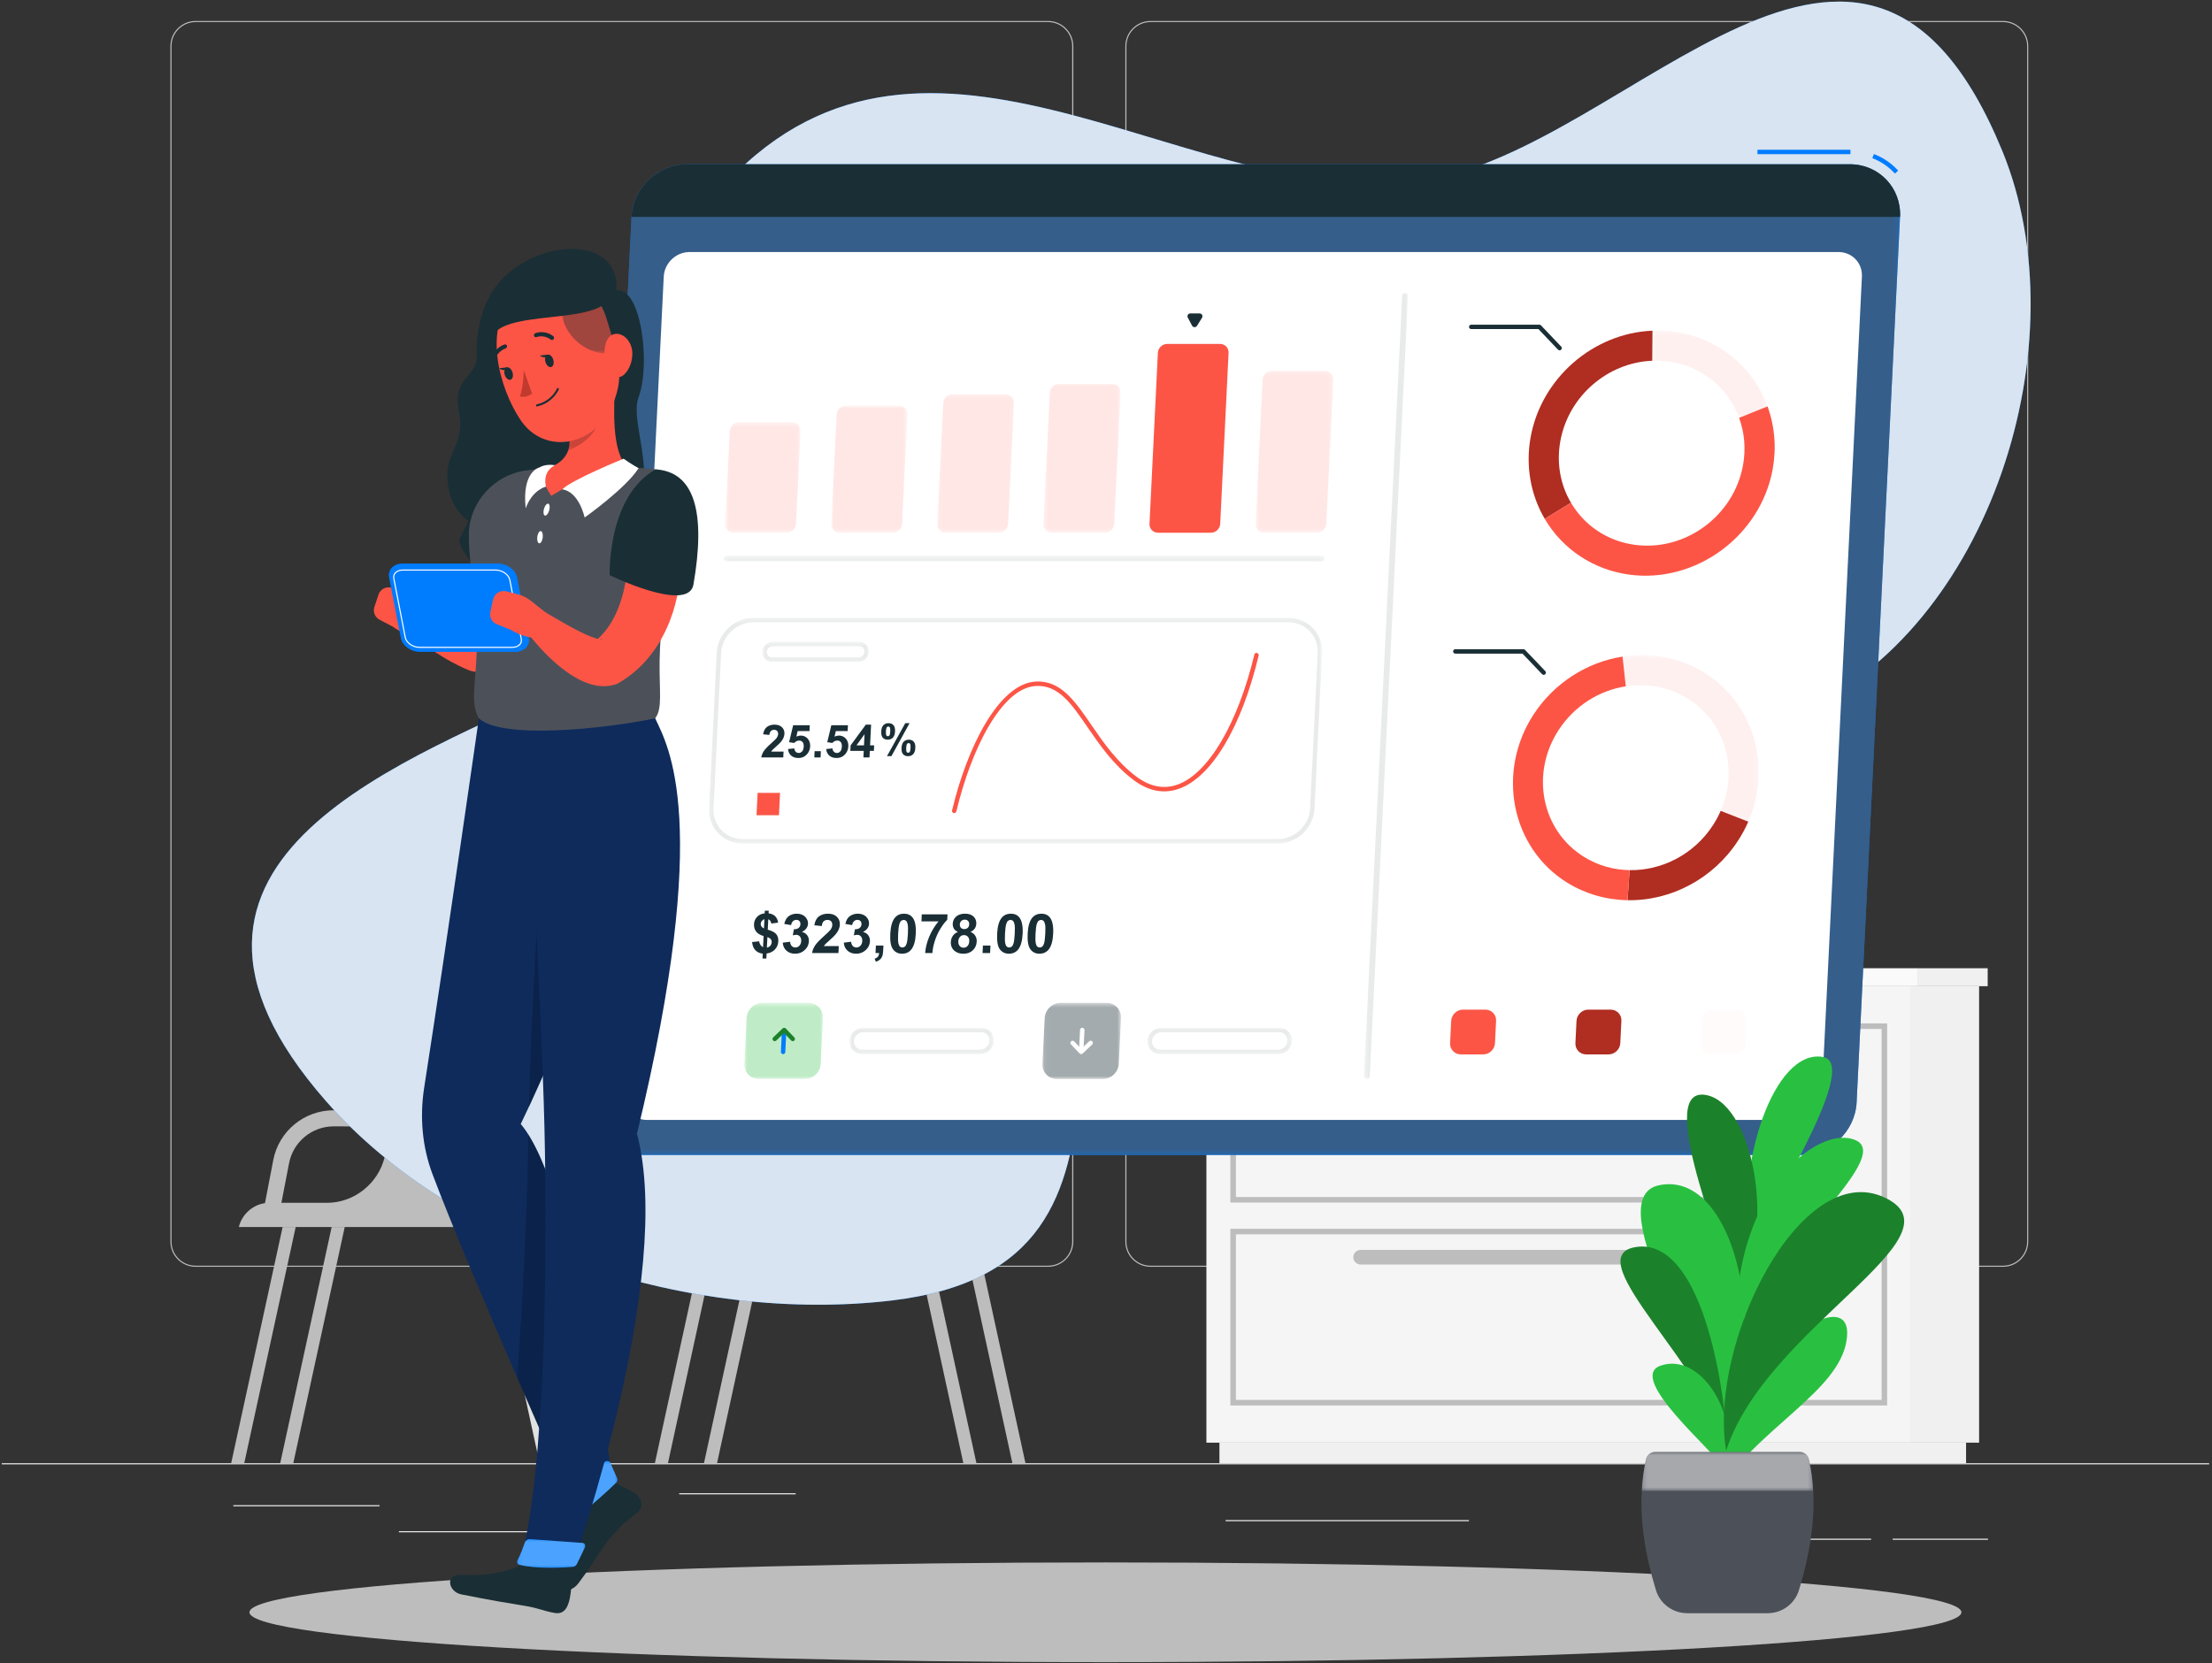 <svg width="484" height="364" viewBox="0 0 484 364" fill="none" xmlns="http://www.w3.org/2000/svg">
<rect x="0" y="0" width="484" height="364" fill="#333333" stroke="none"/>
<path d="M0.38 320.488H483.38V320.248H0.38V320.488Z" fill="#ECECEC"/>
<path d="M51.05 329.669H83.05V329.428H51.05V329.669Z" fill="#ECECEC"/>
<path d="M148.61 327.053H174.1V326.812H148.61V327.053Z" fill="#ECECEC"/>
<path d="M87.28 335.359H131.64V335.118H87.28V335.359Z" fill="#ECECEC"/>
<path d="M414.12 337.001H434.98V336.761H414.12V337.001Z" fill="#ECECEC"/>
<path d="M378.54 337.001H409.42V336.761H378.54V337.001Z" fill="#ECECEC"/>
<path d="M268.17 332.932H321.41V332.691H268.17V332.932Z" fill="#ECECEC"/>
<path d="M42.8 4.831C39.89 4.831 37.53 7.191 37.53 10.092V271.752C37.53 274.654 39.89 277.013 42.8 277.013H229.33C232.24 277.013 234.6 274.654 234.6 271.752V10.092C234.6 7.191 232.24 4.831 229.33 4.831H42.8ZM229.33 277.254H42.8C39.76 277.254 37.29 274.787 37.29 271.752V10.092C37.29 7.059 39.76 4.59 42.8 4.59H229.33C232.37 4.59 234.85 7.059 234.85 10.092V271.752C234.85 274.787 232.37 277.254 229.33 277.254Z" fill="#BDBDBD"/>
<path d="M251.74 4.831C248.83 4.831 246.47 7.191 246.47 10.092V271.752C246.47 274.654 248.83 277.013 251.74 277.013H438.28C441.18 277.013 443.55 274.654 443.55 271.752V10.092C443.55 7.191 441.18 4.831 438.28 4.831H251.74ZM438.28 277.254H251.74C248.7 277.254 246.23 274.787 246.23 271.752V10.092C246.23 7.059 248.7 4.59 251.74 4.59H438.28C441.32 4.59 443.79 7.059 443.79 10.092V271.752C443.79 274.787 441.32 277.254 438.28 277.254Z" fill="#BDBDBD"/>
<path d="M418.17 315.744H433.04V215.841H418.17V315.744Z" fill="#F0F0F0"/>
<path d="M266.82 315.744H430.19V320.248H266.82V315.744Z" fill="#F0F0F0"/>
<path d="M418.17 315.744H263.97V215.841H418.17V315.744Z" fill="#F5F5F5"/>
<path d="M419.71 211.911H434.92V215.841H419.71V211.911Z" fill="#F0F0F0"/>
<path d="M419.71 211.911H262.1V215.841H419.71V211.911Z" fill="#FAFAFA"/>
<path d="M270.43 261.978H411.71V225.196H270.43V261.978ZM412.92 263.193H269.21V223.981H412.92V263.193Z" fill="#BDBDBD"/>
<path d="M270.43 306.388H411.71V270.149H270.43V306.388ZM412.92 307.603H269.21V268.936H412.92V307.603Z" fill="#BDBDBD"/>
<path d="M297.71 231.804H384.42C385.3 231.804 386.02 231.085 386.02 230.206C386.02 229.327 385.3 228.608 384.42 228.608H297.71C296.83 228.608 296.11 229.327 296.11 230.206C296.11 231.085 296.83 231.804 297.71 231.804Z" fill="#E1E1E1"/>
<path d="M297.71 276.759H384.42C385.3 276.759 386.02 276.039 386.02 275.16C386.02 274.281 385.3 273.562 384.42 273.562H297.71C296.83 273.562 296.11 274.281 296.11 275.16C296.11 276.039 296.83 276.759 297.71 276.759Z" fill="#BDBDBD"/>
<path d="M71.59 263.249H61.57L63.25 254.573C64.15 249.908 68.25 246.516 73.01 246.516H73.05L85.76 246.558L84.16 253.253C82.77 259.031 77.47 263.249 71.59 263.249ZM137.17 200.44H112.2C103.31 200.44 95.3 206.819 93.2 215.556L86.6 243.041L73.05 242.997H73.01C66.55 242.997 61 247.578 59.79 253.911L57.98 263.322C55.26 263.713 52.92 265.791 52.26 268.543H119.23C128.11 268.543 136.12 262.171 138.22 253.44L147.69 213.974C149.38 206.907 144.36 200.44 137.17 200.44Z" fill="#BDBDBD"/>
<path d="M117.55 268.543H120.41L131.67 320.248H128.81L117.55 268.543Z" fill="#E1E1E1"/>
<path d="M106.82 268.543H109.68L120.94 320.248H118.07L106.82 268.543Z" fill="#E1E1E1"/>
<path d="M64.7 268.543H61.84L50.58 320.248H53.44L64.7 268.543Z" fill="#BDBDBD"/>
<path d="M75.43 268.543H72.57L61.31 320.248H64.17L75.43 268.543Z" fill="#BDBDBD"/>
<path d="M164.3 263.249H154.28L155.96 254.573C156.86 249.908 160.96 246.516 165.73 246.516H165.76L178.47 246.558L176.87 253.253C175.48 259.031 170.18 263.249 164.3 263.249ZM229.88 200.44H204.92C196.03 200.44 188.01 206.819 185.91 215.556L179.32 243.041L165.77 242.997H165.73C159.27 242.997 153.72 247.578 152.5 253.911L150.7 263.322C147.97 263.713 145.63 265.791 144.97 268.543H211.94C220.82 268.543 228.83 262.171 230.93 253.44L240.4 213.974C242.09 206.907 237.07 200.44 229.88 200.44Z" fill="#E7E7E7"/>
<path d="M210.26 268.543H213.12L224.38 320.248H221.52L210.26 268.543Z" fill="#BDBDBD"/>
<path d="M199.53 268.543H202.39L213.65 320.248H210.79L199.53 268.543Z" fill="#BDBDBD"/>
<path d="M157.41 268.543H154.55L143.29 320.248H146.15L157.41 268.543Z" fill="#BDBDBD"/>
<path d="M168.14 268.543H165.28L154.03 320.248H156.89L168.14 268.543Z" fill="#BDBDBD"/>
<path d="M348.29 211.871H394.94L398.72 170.363H352.07L348.29 211.871Z" fill="#E7E7E7"/>
<path d="M346.7 211.871H393.35L397.14 170.363H350.49L346.7 211.871Z" fill="#F0F0F0"/>
<path d="M389.17 207.276L392.11 174.958H354.67L351.72 207.276H389.17Z" fill="white"/>
<path d="M337.48 181.561L334.72 211.871H357.08L359.84 181.561H337.48Z" fill="#E7E7E7"/>
<path d="M336.33 181.561L333.56 211.871H355.92L358.68 181.561H336.33Z" fill="#F0F0F0"/>
<path d="M339.38 184.916L337.23 208.516H352.86L355.02 184.916H339.38Z" fill="white"/>
<path d="M311.91 39.462C262.98 47.309 205.62 -5.664 161.33 37.562C122.64 75.331 175.96 123.422 123.47 149.867C91.63 165.913 24.18 187.316 71.36 241.029C100 273.638 151.95 289.693 195.03 284.64C261.75 276.816 218.28 206.295 254.64 172.951C270.99 157.962 286.97 165.478 305.42 166.517C332.55 168.043 367.56 167.364 393.68 155.921C435.25 137.71 455.42 75.121 438.09 32.976C407.84 -40.592 357.02 32.23 311.91 39.462Z" fill="#007CFF"/>
<g opacity="0.9">
<path d="M311.91 39.462C262.98 47.309 205.62 -5.664 161.33 37.562C122.64 75.331 175.96 123.422 123.47 149.867C91.63 165.913 24.18 187.316 71.36 241.029C100 273.638 151.95 289.693 195.03 284.64C261.75 276.816 218.28 206.295 254.64 172.951C270.99 157.962 286.97 165.478 305.42 166.517C332.55 168.043 367.56 167.364 393.68 155.921C435.25 137.71 455.42 75.121 438.09 32.976C407.84 -40.592 357.02 32.23 311.91 39.462Z" fill="#F0F0F0"/>
</g>
<path d="M429.17 352.87C429.17 358.898 345.32 363.785 241.88 363.785C138.44 363.785 54.58 358.898 54.58 352.87C54.58 346.841 138.44 341.954 241.88 341.954C345.32 341.954 429.17 346.841 429.17 352.87Z" fill="#BDBDBD"/>
<path d="M394.13 252.794H139.66C133.31 252.794 128.36 247.609 128.68 241.271L138.18 47.476C138.49 41.137 143.94 35.952 150.29 35.952H404.76C411.11 35.952 416.05 41.137 415.74 47.476L406.24 241.271C405.93 247.609 400.48 252.794 394.13 252.794Z" fill="#007CFF"/>
<mask id="mask0_43_649" style="mask-type:luminance" maskUnits="userSpaceOnUse" x="128" y="35" width="288" height="218">
<path d="M128.66 35.952H415.76V252.794H128.66V35.952Z" fill="white"/>
</mask>
<g mask="url(#mask0_43_649)">
<g opacity="0.7">
<path d="M394.13 252.794H139.66C133.31 252.794 128.36 247.609 128.68 241.271L138.18 47.476C138.49 41.137 143.94 35.952 150.29 35.952H404.76C411.11 35.952 416.05 41.137 415.74 47.476L406.24 241.271C405.93 247.609 400.48 252.794 394.13 252.794Z" fill="#4C5159"/>
</g>
</g>
<path d="M414.62 37.987C413.27 36.5 411.56 35.334 409.68 34.614L410.02 33.714C412.05 34.487 413.88 35.74 415.33 37.339L414.62 37.987Z" fill="#007CFF"/>
<path d="M404.89 33.74H384.54V32.776H404.89V33.74Z" fill="#007CFF"/>
<path d="M404.76 35.952H150.29C143.94 35.952 138.49 41.138 138.18 47.476H415.74C416.05 41.138 411.11 35.952 404.76 35.952Z" fill="#1A2E35"/>
<path d="M136.45 239.73L145.23 60.539C145.38 57.567 147.91 55.158 150.89 55.158H402.27C405.25 55.158 407.55 57.567 407.4 60.539L398.62 239.73C398.47 242.702 395.94 245.111 392.96 245.111H141.58C138.6 245.111 136.3 242.702 136.45 239.73Z" fill="white"/>
<mask id="mask1_43_649" style="mask-type:luminance" maskUnits="userSpaceOnUse" x="158" y="92" width="18" height="25">
<path d="M158.69 92.415H175.16V116.596H158.69V92.415Z" fill="white"/>
</mask>
<g mask="url(#mask1_43_649)">
<g opacity="0.3">
<path d="M172.11 116.595H160.55C159.47 116.595 158.64 115.721 158.69 114.642L159.68 94.368C159.74 93.29 160.66 92.415 161.74 92.415H173.29C174.37 92.415 175.21 93.29 175.16 94.368L174.16 114.642C174.11 115.721 173.19 116.595 172.11 116.595Z" fill="#FFAFA8"/>
</g>
</g>
<mask id="mask2_43_649" style="mask-type:luminance" maskUnits="userSpaceOnUse" x="181" y="88" width="18" height="29">
<path d="M181.89 88.782H198.54V116.596H181.89V88.782Z" fill="white"/>
</mask>
<g mask="url(#mask2_43_649)">
<g opacity="0.3">
<path d="M195.31 116.595H183.76C182.68 116.595 181.84 115.721 181.9 114.642L183.07 90.735C183.12 89.656 184.04 88.782 185.12 88.782H196.68C197.76 88.782 198.59 89.656 198.54 90.735L197.37 114.642C197.32 115.721 196.4 116.595 195.31 116.595Z" fill="#FFAFA8"/>
</g>
</g>
<mask id="mask3_43_649" style="mask-type:luminance" maskUnits="userSpaceOnUse" x="205" y="86" width="17" height="31">
<path d="M205.1 86.285H221.87V116.596H205.1V86.285Z" fill="white"/>
</mask>
<g mask="url(#mask3_43_649)">
<g opacity="0.3">
<path d="M218.52 116.595H206.97C205.88 116.595 205.05 115.721 205.1 114.642L206.4 88.237C206.45 87.159 207.37 86.284 208.45 86.284H220.01C221.09 86.284 221.92 87.159 221.87 88.237L220.58 114.642C220.52 115.721 219.6 116.595 218.52 116.595Z" fill="#FFAFA8"/>
</g>
</g>
<mask id="mask4_43_649" style="mask-type:luminance" maskUnits="userSpaceOnUse" x="228" y="84" width="18" height="33">
<path d="M228.31 84.014H245.19V116.596H228.31V84.014Z" fill="white"/>
</mask>
<g mask="url(#mask4_43_649)">
<g opacity="0.3">
<path d="M241.73 116.595H230.17C229.09 116.595 228.26 115.721 228.31 114.642L229.72 85.968C229.77 84.888 230.69 84.014 231.77 84.014H243.33C244.41 84.014 245.24 84.888 245.19 85.968L243.78 114.642C243.73 115.721 242.81 116.595 241.73 116.595Z" fill="#FFAFA8"/>
</g>
</g>
<path d="M264.94 116.595H253.38C252.3 116.595 251.46 115.721 251.52 114.642L253.35 77.226C253.4 76.148 254.32 75.272 255.41 75.272H266.96C268.04 75.272 268.88 76.148 268.82 77.226L266.99 114.642C266.94 115.721 266.02 116.595 264.94 116.595Z" fill="#FC5546"/>
<path d="M261.91 71.31L263.01 69.55C263.27 69.136 262.97 68.597 262.48 68.597H260.45C259.98 68.597 259.68 69.096 259.9 69.511L260.83 71.27C261.05 71.694 261.65 71.716 261.91 71.31Z" fill="#1A2E35"/>
<mask id="mask5_43_649" style="mask-type:luminance" maskUnits="userSpaceOnUse" x="274" y="81" width="18" height="36">
<path d="M274.72 81.175H291.74V116.596H274.72V81.175Z" fill="white"/>
</mask>
<g mask="url(#mask5_43_649)">
<g opacity="0.3">
<path d="M288.14 116.595H276.59C275.51 116.595 274.67 115.721 274.73 114.642L276.27 83.129C276.32 82.05 277.24 81.176 278.32 81.176H289.88C290.96 81.176 291.79 82.05 291.74 83.129L290.2 114.642C290.14 115.721 289.22 116.595 288.14 116.595Z" fill="#FFAFA8"/>
</g>
</g>
<mask id="mask6_43_649" style="mask-type:luminance" maskUnits="userSpaceOnUse" x="158" y="121" width="132" height="2">
<path d="M158.32 121.605H289.82V122.885H158.32V121.605Z" fill="white"/>
</mask>
<g mask="url(#mask6_43_649)">
<g opacity="0.1">
<path d="M289.15 122.885H158.93C158.57 122.885 158.3 122.597 158.32 122.245C158.33 121.893 158.64 121.605 158.99 121.605H289.21C289.56 121.605 289.84 121.893 289.82 122.245C289.8 122.597 289.5 122.885 289.15 122.885Z" fill="#1A2E35"/>
</g>
</g>
<mask id="mask7_43_649" style="mask-type:luminance" maskUnits="userSpaceOnUse" x="298" y="64" width="11" height="173">
<path d="M298.43 64.066H308.09V236.203H298.43V64.066Z" fill="white"/>
</mask>
<g mask="url(#mask7_43_649)">
<g opacity="0.1">
<path d="M298.43 235.594L306.81 64.676C306.82 64.34 307.11 64.066 307.45 64.066H307.51C307.85 64.066 308.11 64.34 308.09 64.676L299.71 235.594C299.69 235.929 299.41 236.203 299.07 236.203H299.01C298.67 236.203 298.41 235.929 298.43 235.594Z" fill="#1A2E35"/>
</g>
</g>
<path d="M341.42 96.502C340.52 101.419 341.45 106.159 343.74 110.028L338 113.557C334.87 108.234 333.78 101.887 334.92 95.633C337.27 82.781 348.56 72.918 361.58 72.372L361.53 78.949C351.85 79.343 343.23 86.606 341.42 96.502Z" fill="#B02D21"/>
<mask id="mask8_43_649" style="mask-type:luminance" maskUnits="userSpaceOnUse" x="361" y="72" width="26" height="20">
<path d="M361.53 72.347H386.74V91.45H361.53V72.347Z" fill="white"/>
</mask>
<g mask="url(#mask8_43_649)">
<g opacity="0.3">
<path d="M386.74 88.944L380.52 91.449C378.16 84.994 372.44 80.098 365.05 79.11C363.87 78.952 362.69 78.898 361.53 78.948L361.57 72.371C363.15 72.303 364.7 72.377 366.24 72.583C375.69 73.847 383.53 80.097 386.74 88.944Z" fill="#FFCCCC"/>
</g>
</g>
<path d="M387.87 102.713C385.21 117.304 371.07 127.714 356.54 125.77C348.72 124.725 341.93 120.252 338 113.556L343.74 110.028C346.61 114.903 351.59 118.424 357.73 119.244C368.76 120.72 379.35 112.926 381.38 101.845C382.04 98.183 381.7 94.624 380.52 91.449L386.75 88.943C388.34 93.298 388.72 98.047 387.87 102.713Z" fill="#FC5546"/>
<path d="M341.25 76.67C341.13 76.67 341 76.62 340.9 76.521L336.62 72.023H321.91C321.65 72.023 321.43 71.807 321.43 71.541C321.43 71.274 321.65 71.059 321.91 71.059H336.82C336.96 71.059 337.08 71.113 337.17 71.208L341.6 75.856C341.79 76.049 341.78 76.354 341.59 76.537C341.49 76.626 341.37 76.67 341.25 76.67Z" fill="#1A2E35"/>
<mask id="mask9_43_649" style="mask-type:luminance" maskUnits="userSpaceOnUse" x="355" y="143" width="30" height="37">
<path d="M355.03 143.376H384.82V179.828H355.03V143.376Z" fill="white"/>
</mask>
<g mask="url(#mask9_43_649)">
<g opacity="0.3">
<path d="M369.23 152.857C365.09 150.3 360.32 149.479 355.73 150.207L355.03 143.706C361.32 142.718 367.65 143.963 372.91 147.215C383.71 153.899 387.8 167.723 382.54 179.829L376.5 177.468C380.42 168.465 377.55 158.003 369.23 152.857Z" fill="#FFCCCC"/>
</g>
</g>
<path d="M356.12 197.02L356.57 190.44C363.56 190.559 370.61 187.049 374.79 180.633C375.46 179.608 376.03 178.546 376.49 177.469L382.54 179.829C381.9 181.291 381.15 182.689 380.27 184.027C374.93 192.233 365.7 197.199 356.12 197.02Z" fill="#B02D21"/>
<path d="M342.93 193.193C330.67 185.604 327.34 168.98 335.56 156.367C339.99 149.577 347.12 144.937 355.03 143.706L355.73 150.207C349.97 151.108 344.52 154.432 341.05 159.761C334.8 169.34 337.29 181.788 346.61 187.55C349.69 189.454 353.12 190.395 356.57 190.44L356.12 197.021C351.4 196.944 346.86 195.619 342.93 193.193Z" fill="#FC5546"/>
<path d="M337.77 147.699C337.64 147.699 337.52 147.649 337.42 147.55L333.13 143.052H318.43C318.17 143.052 317.95 142.836 317.95 142.57C317.95 142.303 318.17 142.088 318.43 142.088H333.34C333.47 142.088 333.6 142.142 333.69 142.237L338.12 146.884C338.31 147.077 338.3 147.383 338.1 147.566C338.01 147.655 337.89 147.699 337.77 147.699Z" fill="#1A2E35"/>
<path d="M325.01 220.97H320.12C318.76 220.97 317.6 222.075 317.53 223.427L317.29 228.312C317.23 229.663 318.28 230.769 319.64 230.769H324.53C325.89 230.769 327.05 229.663 327.11 228.312L327.35 223.427C327.42 222.075 326.37 220.97 325.01 220.97Z" fill="#FC5546"/>
<path d="M352.43 220.97H347.53C346.18 220.97 345.02 222.075 344.95 223.427L344.71 228.312C344.65 229.663 345.7 230.769 347.05 230.769H351.95C353.3 230.769 354.47 229.663 354.53 228.312L354.77 223.427C354.84 222.075 353.78 220.97 352.43 220.97Z" fill="#B02D21"/>
<mask id="mask10_43_649" style="mask-type:luminance" maskUnits="userSpaceOnUse" x="372" y="220" width="11" height="11">
<path d="M372.13 220.97H382.19V230.769H372.13V220.97Z" fill="white"/>
</mask>
<g mask="url(#mask10_43_649)">
<g opacity="0.3">
<path d="M379.85 220.97H374.95C373.6 220.97 372.44 222.075 372.37 223.427L372.13 228.312C372.06 229.663 373.12 230.769 374.47 230.769H379.37C380.72 230.769 381.88 229.663 381.95 228.312L382.19 223.427C382.26 222.075 381.2 220.97 379.85 220.97Z" fill="#FFF0F0"/>
</g>
</g>
<path d="M171.45 164.501L171.38 165.774H166.57C166.65 165.292 166.83 164.837 167.11 164.408C167.39 163.976 167.93 163.403 168.74 162.691C169.38 162.116 169.78 161.726 169.93 161.521C170.13 161.238 170.24 160.958 170.26 160.682C170.27 160.376 170.2 160.142 170.04 159.98C169.89 159.814 169.66 159.731 169.38 159.731C169.09 159.731 168.86 159.817 168.68 159.99C168.5 160.162 168.39 160.448 168.34 160.848L166.98 160.711C167.1 159.957 167.38 159.416 167.83 159.087C168.28 158.759 168.82 158.595 169.46 158.595C170.17 158.595 170.72 158.785 171.1 159.165C171.49 159.546 171.67 160.019 171.64 160.585C171.62 160.906 171.55 161.214 171.42 161.506C171.29 161.796 171.09 162.1 170.83 162.418C170.65 162.63 170.33 162.934 169.88 163.33C169.43 163.727 169.14 163.99 169.02 164.12C168.9 164.25 168.8 164.377 168.72 164.501H171.45ZM172.43 163.935L173.8 163.794C173.82 164.102 173.93 164.348 174.11 164.53C174.29 164.709 174.51 164.798 174.76 164.798C175.05 164.798 175.3 164.683 175.51 164.452C175.72 164.218 175.83 163.867 175.86 163.399C175.88 162.96 175.79 162.631 175.61 162.413C175.42 162.192 175.17 162.082 174.86 162.082C174.46 162.082 174.1 162.256 173.77 162.604L172.66 162.443L173.55 158.722H177.18L177.12 160.004H174.53L174.25 161.219C174.57 161.066 174.88 160.989 175.2 160.989C175.81 160.989 176.32 161.21 176.72 161.653C177.12 162.095 177.3 162.669 177.27 163.374C177.24 163.963 177.04 164.488 176.68 164.949C176.18 165.58 175.52 165.896 174.69 165.896C174.03 165.896 173.5 165.718 173.1 165.364C172.7 165.01 172.48 164.533 172.43 163.935ZM178.18 165.774L178.24 164.403H179.61L179.55 165.774H178.18ZM180.78 163.935L182.15 163.794C182.17 164.102 182.28 164.348 182.46 164.53C182.64 164.709 182.86 164.798 183.11 164.798C183.4 164.798 183.65 164.683 183.86 164.452C184.07 164.218 184.18 163.867 184.2 163.399C184.23 162.96 184.14 162.631 183.96 162.413C183.77 162.192 183.52 162.082 183.21 162.082C182.81 162.082 182.45 162.256 182.12 162.604L181.01 162.443L181.9 158.722H185.53L185.47 160.004H182.88L182.6 161.219C182.92 161.066 183.23 160.989 183.55 160.989C184.16 160.989 184.67 161.21 185.07 161.653C185.47 162.095 185.65 162.669 185.62 163.374C185.59 163.963 185.39 164.488 185.03 164.949C184.53 165.58 183.87 165.896 183.04 165.896C182.38 165.896 181.85 165.718 181.45 165.364C181.05 165.01 180.83 164.533 180.78 163.935ZM188.92 165.774L188.99 164.335H186.06L186.12 163.135L189.45 158.595H190.6L190.38 163.13H191.27L191.21 164.335H190.32L190.25 165.774H188.92ZM189.05 163.13L189.17 160.687L187.41 163.13H189.05Z" fill="#1A2E35"/>
<path d="M192.82 160.08C192.85 159.467 193 159.013 193.29 158.717C193.57 158.422 193.94 158.274 194.4 158.274C194.88 158.274 195.25 158.422 195.5 158.717C195.76 159.01 195.87 159.464 195.84 160.08C195.81 160.692 195.65 161.146 195.37 161.442C195.08 161.737 194.71 161.885 194.25 161.885C193.77 161.885 193.41 161.739 193.15 161.446C192.9 161.151 192.79 160.695 192.82 160.08ZM193.84 160.07C193.82 160.515 193.86 160.813 193.95 160.966C194.02 161.078 194.13 161.134 194.26 161.134C194.4 161.134 194.52 161.078 194.6 160.966C194.71 160.813 194.77 160.515 194.79 160.07C194.81 159.625 194.78 159.329 194.69 159.179C194.62 159.064 194.51 159.007 194.37 159.007C194.23 159.007 194.12 159.063 194.04 159.175C193.93 159.327 193.86 159.625 193.84 160.07ZM195.05 165.49H194.08L198.08 158.274H199.02L195.05 165.49ZM197.26 163.695C197.29 163.082 197.44 162.628 197.73 162.332C198.01 162.037 198.39 161.889 198.86 161.889C199.33 161.889 199.69 162.037 199.94 162.332C200.2 162.628 200.31 163.082 200.28 163.695C200.25 164.31 200.09 164.766 199.81 165.061C199.52 165.357 199.15 165.504 198.69 165.504C198.22 165.504 197.85 165.357 197.59 165.061C197.34 164.766 197.23 164.31 197.26 163.695ZM198.28 163.69C198.26 164.135 198.3 164.432 198.39 164.581C198.46 164.696 198.57 164.753 198.71 164.753C198.85 164.753 198.96 164.697 199.04 164.585C199.15 164.433 199.21 164.135 199.23 163.69C199.26 163.245 199.22 162.947 199.13 162.794C199.06 162.682 198.95 162.626 198.81 162.626C198.67 162.626 198.56 162.682 198.48 162.794C198.37 162.947 198.3 163.245 198.28 163.69Z" fill="#1A2E35"/>
<path d="M208.79 177.95C208.75 177.95 208.71 177.947 208.67 177.937C208.41 177.876 208.25 177.616 208.32 177.358C211.58 163.653 218.51 149.623 226.62 149.167C232.08 148.865 235.19 153.405 238.8 158.667C241.4 162.453 244.35 166.746 248.66 169.977C251.64 172.206 254.68 172.786 257.69 171.703C264.4 169.286 270.83 158.389 274.46 143.263C274.52 143.005 274.78 142.843 275.04 142.906C275.3 142.969 275.46 143.229 275.4 143.487C271.64 159.159 265.14 170.046 258.02 172.609C254.68 173.81 251.34 173.184 248.08 170.748C243.64 167.423 240.64 163.06 238 159.211C234.41 153.983 231.59 149.873 226.68 150.129C219.06 150.557 212.44 164.225 209.26 177.579C209.2 177.802 209 177.95 208.79 177.95Z" fill="#FC5546"/>
<mask id="mask11_43_649" style="mask-type:luminance" maskUnits="userSpaceOnUse" x="155" y="135" width="135" height="50">
<path d="M155.14 135.219H289.3V184.624H155.14V135.219Z" fill="white"/>
</mask>
<g mask="url(#mask11_43_649)">
<g opacity="0.1">
<path d="M164.89 136.183C161.16 136.183 157.97 139.217 157.79 142.946L156.12 176.945C156.03 178.735 156.65 180.421 157.86 181.692C159.08 182.96 160.73 183.66 162.52 183.66H279.55C283.29 183.66 286.48 180.628 286.66 176.898L288.33 142.898C288.41 141.108 287.79 139.423 286.58 138.152C285.37 136.882 283.72 136.183 281.93 136.183H164.89ZM279.55 184.624H162.52C160.46 184.624 158.56 183.819 157.17 182.356C155.77 180.893 155.05 178.953 155.15 176.898L156.82 142.898C157.03 138.664 160.65 135.219 164.89 135.219H281.93C283.98 135.219 285.88 136.024 287.28 137.487C288.68 138.951 289.39 140.89 289.29 142.946L287.62 176.945C287.42 181.18 283.8 184.624 279.55 184.624Z" fill="#1A2E35"/>
</g>
</g>
<mask id="mask12_43_649" style="mask-type:luminance" maskUnits="userSpaceOnUse" x="166" y="140" width="25" height="5">
<path d="M166.8 140.447H190.13V144.855H166.8V140.447Z" fill="white"/>
</mask>
<g mask="url(#mask12_43_649)">
<g opacity="0.1">
<path d="M169.1 141.411C168.41 141.411 167.8 141.989 167.77 142.675C167.75 143 167.86 143.305 168.08 143.536C168.3 143.764 168.6 143.89 168.93 143.89H187.83C188.52 143.89 189.13 143.312 189.16 142.628C189.18 142.302 189.06 141.996 188.84 141.767C188.63 141.537 188.33 141.411 188 141.411H169.1ZM187.83 144.854H168.93C168.33 144.854 167.79 144.622 167.38 144.2C166.98 143.778 166.77 143.219 166.8 142.628C166.86 141.426 167.89 140.447 169.1 140.447H188C188.59 140.447 189.14 140.679 189.54 141.102C189.95 141.525 190.15 142.083 190.13 142.675C190.07 143.877 189.04 144.854 187.83 144.854Z" fill="#1A2E35"/>
</g>
</g>
<path d="M170.68 173.526H165.77L165.53 178.424H170.44L170.68 173.526Z" fill="#FC5546"/>
<mask id="mask13_43_649" style="mask-type:luminance" maskUnits="userSpaceOnUse" x="162" y="219" width="19" height="18">
<path d="M162.86 219.486H180.07V236.162H162.86V219.486Z" fill="white"/>
</mask>
<g mask="url(#mask13_43_649)">
<g opacity="0.3">
<path d="M176.06 236.162H166.05C164.21 236.162 162.78 234.658 162.87 232.82L163.36 222.828C163.45 220.99 165.03 219.486 166.87 219.486H176.88C178.72 219.486 180.16 220.99 180.07 222.828L179.58 232.82C179.49 234.658 177.91 236.162 176.06 236.162Z" fill="#29C041"/>
</g>
</g>
<mask id="mask14_43_649" style="mask-type:luminance" maskUnits="userSpaceOnUse" x="185" y="224" width="33" height="7">
<path d="M185.87 224.941H217.47V230.707H185.87V224.941Z" fill="white"/>
</mask>
<g mask="url(#mask14_43_649)">
<g opacity="0.1">
<path d="M188.88 225.905C187.81 225.905 186.89 226.776 186.84 227.848C186.81 228.353 186.99 228.83 187.33 229.188C187.67 229.546 188.14 229.743 188.64 229.743H214.46C215.53 229.743 216.45 228.872 216.5 227.801C216.52 227.294 216.35 226.818 216.01 226.459C215.67 226.102 215.2 225.905 214.7 225.905H188.88ZM214.46 230.707H188.64C187.87 230.707 187.16 230.404 186.63 229.853C186.1 229.301 185.83 228.573 185.87 227.801C185.95 226.224 187.3 224.941 188.88 224.941H214.7C215.47 224.941 216.18 225.244 216.71 225.795C217.23 226.346 217.5 227.076 217.46 227.848C217.39 229.424 216.04 230.707 214.46 230.707Z" fill="#1A2E35"/>
</g>
</g>
<path d="M171.35 230.707C171.34 230.707 171.33 230.707 171.32 230.706C171.06 230.694 170.85 230.467 170.87 230.202L171.07 225.933C171.09 225.666 171.31 225.435 171.58 225.475C171.85 225.488 172.05 225.714 172.04 225.981L171.83 230.248C171.82 230.507 171.6 230.707 171.35 230.707Z" fill="#007CFF"/>
<path d="M169.51 227.874C169.39 227.874 169.26 227.824 169.16 227.725C168.98 227.533 168.99 227.227 169.18 227.043L171.25 225.074C171.34 224.986 171.47 224.938 171.6 224.941C171.72 224.944 171.85 224.999 171.93 225.09L173.81 227.06C174 227.252 173.99 227.558 173.79 227.741C173.6 227.924 173.3 227.918 173.11 227.725L171.57 226.104L169.85 227.741C169.75 227.83 169.63 227.874 169.51 227.874Z" fill="#1B822B"/>
<path d="M166.96 207.316L167.08 204.864C166.32 204.646 165.78 204.316 165.44 203.875C165.1 203.43 164.95 202.892 164.98 202.26C165.02 201.62 165.24 201.083 165.67 200.65C166.09 200.213 166.65 199.962 167.32 199.895L167.35 199.316H168.2L168.17 199.895C168.79 199.97 169.27 200.182 169.62 200.533C169.97 200.881 170.18 201.347 170.26 201.932L168.76 202.125C168.7 201.665 168.48 201.353 168.11 201.189L167.99 203.477C168.92 203.731 169.54 204.06 169.86 204.466C170.18 204.868 170.33 205.385 170.3 206.017C170.26 206.723 170.02 207.318 169.56 207.802C169.11 208.286 168.51 208.582 167.74 208.692L167.69 209.786H166.84L166.89 208.721C166.22 208.639 165.68 208.387 165.28 207.966C164.88 207.544 164.64 206.949 164.56 206.181L166.1 206.017C166.14 206.329 166.25 206.598 166.41 206.825C166.57 207.051 166.75 207.215 166.96 207.316ZM167.26 201.171C167.02 201.249 166.83 201.382 166.69 201.569C166.54 201.756 166.46 201.963 166.45 202.19C166.44 202.396 166.5 202.589 166.61 202.769C166.73 202.945 166.91 203.087 167.16 203.196L167.26 201.171ZM167.8 207.398C168.1 207.344 168.34 207.209 168.54 206.994C168.73 206.776 168.84 206.52 168.85 206.228C168.86 205.966 168.8 205.742 168.65 205.555C168.51 205.363 168.26 205.217 167.91 205.116L167.8 207.398ZM171.27 206.31L172.88 206.116C172.91 206.522 173.03 206.832 173.24 207.047C173.45 207.262 173.72 207.369 174.03 207.369C174.37 207.369 174.66 207.24 174.91 206.983C175.15 206.725 175.29 206.378 175.31 205.941C175.33 205.527 175.23 205.2 175.02 204.958C174.81 204.716 174.55 204.595 174.23 204.595C174.02 204.595 173.76 204.636 173.47 204.718L173.71 203.378C174.16 203.389 174.5 203.294 174.75 203.091C174.99 202.884 175.12 202.611 175.14 202.271C175.15 201.983 175.08 201.753 174.91 201.581C174.75 201.409 174.53 201.323 174.24 201.323C173.96 201.323 173.71 201.421 173.51 201.616C173.3 201.811 173.16 202.096 173.1 202.47L171.6 202.213C171.73 201.694 171.91 201.28 172.13 200.972C172.36 200.66 172.67 200.416 173.06 200.241C173.45 200.061 173.88 199.972 174.35 199.972C175.16 199.972 175.8 200.229 176.26 200.744C176.64 201.165 176.82 201.641 176.8 202.172C176.76 202.925 176.32 203.526 175.47 203.975C175.96 204.08 176.34 204.316 176.61 204.683C176.89 205.049 177.02 205.492 176.99 206.011C176.96 206.764 176.65 207.406 176.07 207.937C175.5 208.467 174.8 208.732 173.98 208.732C173.2 208.732 172.57 208.51 172.08 208.065C171.59 207.617 171.32 207.031 171.27 206.31ZM183.53 207.059L183.46 208.586H177.69C177.78 208.009 177.99 207.463 178.33 206.948C178.67 206.429 179.32 205.742 180.28 204.887C181.06 204.197 181.54 203.729 181.72 203.483C181.96 203.143 182.09 202.808 182.11 202.476C182.12 202.11 182.04 201.829 181.85 201.634C181.66 201.435 181.4 201.335 181.05 201.335C180.71 201.335 180.43 201.439 180.21 201.645C180 201.852 179.87 202.195 179.81 202.675L178.18 202.511C178.32 201.606 178.66 200.957 179.19 200.563C179.73 200.169 180.38 199.972 181.16 199.972C182 199.972 182.66 200.2 183.12 200.656C183.58 201.113 183.8 201.68 183.76 202.359C183.75 202.746 183.66 203.114 183.5 203.465C183.35 203.813 183.11 204.177 182.79 204.56C182.58 204.813 182.2 205.178 181.66 205.654C181.11 206.13 180.77 206.446 180.62 206.602C180.48 206.758 180.36 206.91 180.26 207.059H183.53ZM184.63 206.31L186.23 206.116C186.27 206.522 186.39 206.832 186.6 207.047C186.81 207.262 187.08 207.369 187.39 207.369C187.73 207.369 188.02 207.24 188.27 206.983C188.51 206.725 188.65 206.378 188.67 205.941C188.69 205.527 188.59 205.2 188.38 204.958C188.17 204.716 187.91 204.595 187.59 204.595C187.38 204.595 187.12 204.636 186.82 204.718L187.07 203.378C187.52 203.389 187.86 203.294 188.11 203.091C188.35 202.884 188.48 202.611 188.5 202.271C188.51 201.983 188.44 201.753 188.27 201.581C188.11 201.409 187.89 201.323 187.6 201.323C187.32 201.323 187.07 201.421 186.87 201.616C186.66 201.811 186.52 202.096 186.46 202.47L184.96 202.213C185.09 201.694 185.26 201.28 185.49 200.972C185.72 200.66 186.03 200.416 186.42 200.241C186.81 200.061 187.24 199.972 187.71 199.972C188.52 199.972 189.16 200.229 189.62 200.744C190 201.165 190.18 201.641 190.15 202.172C190.12 202.925 189.68 203.526 188.83 203.975C189.32 204.08 189.7 204.316 189.97 204.683C190.25 205.049 190.38 205.492 190.35 206.011C190.32 206.764 190.01 207.406 189.43 207.937C188.86 208.467 188.16 208.732 187.34 208.732C186.56 208.732 185.93 208.51 185.44 208.065C184.95 207.617 184.68 207.031 184.63 206.31ZM191.65 206.942H193.3L193.24 208.118C193.21 208.594 193.16 208.969 193.06 209.242C192.96 209.519 192.8 209.766 192.55 209.985C192.32 210.203 192.02 210.375 191.66 210.5L191.37 209.821C191.71 209.712 191.95 209.562 192.1 209.37C192.25 209.179 192.34 208.918 192.37 208.586H191.57L191.65 206.942ZM197.8 199.972C198.64 199.972 199.27 200.268 199.71 200.861C200.24 201.563 200.46 202.728 200.38 204.355C200.3 205.978 199.96 207.145 199.36 207.855C198.87 208.44 198.21 208.732 197.37 208.732C196.54 208.732 195.88 208.413 195.4 207.773C194.92 207.129 194.72 205.984 194.8 204.337C194.88 202.722 195.22 201.559 195.82 200.849C196.31 200.264 196.97 199.972 197.8 199.972ZM197.74 201.335C197.54 201.335 197.36 201.399 197.19 201.528C197.03 201.653 196.9 201.879 196.8 202.207C196.66 202.632 196.57 203.348 196.52 204.355C196.47 205.362 196.49 206.054 196.57 206.433C196.66 206.807 196.77 207.057 196.92 207.182C197.07 207.306 197.24 207.369 197.44 207.369C197.64 207.369 197.82 207.306 197.98 207.182C198.15 207.053 198.28 206.825 198.38 206.497C198.51 206.076 198.61 205.362 198.66 204.355C198.7 203.348 198.69 202.658 198.6 202.283C198.52 201.905 198.4 201.653 198.25 201.528C198.11 201.399 197.94 201.335 197.74 201.335ZM201.62 201.651L201.69 200.124H207.32L207.26 201.318C206.78 201.774 206.27 202.429 205.75 203.284C205.23 204.138 204.82 205.047 204.52 206.011C204.22 206.971 204.05 207.829 204.02 208.586H202.43C202.52 207.4 202.82 206.191 203.34 204.958C203.87 203.725 204.54 202.623 205.36 201.651H201.62ZM209.6 203.957C209.18 203.777 208.88 203.532 208.7 203.22C208.53 202.904 208.45 202.558 208.46 202.184C208.5 201.544 208.74 201.015 209.21 200.598C209.68 200.18 210.33 199.972 211.15 199.972C211.97 199.972 212.59 200.18 213.02 200.598C213.45 201.015 213.65 201.544 213.62 202.184C213.6 202.582 213.48 202.937 213.26 203.249C213.04 203.557 212.73 203.793 212.35 203.957C212.82 204.148 213.17 204.427 213.39 204.794C213.63 205.161 213.73 205.584 213.71 206.064C213.67 206.856 213.38 207.5 212.85 207.995C212.32 208.491 211.64 208.738 210.8 208.738C210.02 208.738 209.38 208.533 208.88 208.124C208.29 207.64 208.01 206.977 208.05 206.134C208.08 205.67 208.21 205.244 208.46 204.858C208.71 204.468 209.09 204.168 209.6 203.957ZM210.02 202.301C210 202.628 210.08 202.884 210.26 203.067C210.43 203.251 210.68 203.342 210.99 203.342C211.3 203.342 211.55 203.251 211.75 203.067C211.95 202.88 212.05 202.623 212.07 202.295C212.08 201.987 212 201.741 211.82 201.558C211.65 201.37 211.41 201.277 211.1 201.277C210.79 201.277 210.53 201.37 210.34 201.558C210.14 201.745 210.03 201.993 210.02 202.301ZM209.68 205.976C209.66 206.429 209.76 206.782 209.98 207.035C210.2 207.289 210.49 207.416 210.83 207.416C211.17 207.416 211.46 207.295 211.69 207.053C211.93 206.807 212.06 206.454 212.08 205.994C212.1 205.592 212 205.27 211.79 205.028C211.57 204.782 211.29 204.659 210.94 204.659C210.54 204.659 210.23 204.798 210.02 205.075C209.81 205.352 209.7 205.652 209.68 205.976ZM214.99 208.586L215.07 206.942H216.72L216.64 208.586H214.99ZM221.18 199.972C222.01 199.972 222.65 200.268 223.09 200.861C223.61 201.563 223.84 202.728 223.76 204.355C223.68 205.978 223.34 207.145 222.74 207.855C222.25 208.44 221.58 208.732 220.75 208.732C219.92 208.732 219.26 208.413 218.78 207.773C218.3 207.129 218.1 205.984 218.18 204.337C218.26 202.722 218.6 201.559 219.19 200.849C219.69 200.264 220.35 199.972 221.18 199.972ZM221.12 201.335C220.92 201.335 220.74 201.399 220.57 201.528C220.41 201.653 220.28 201.879 220.18 202.207C220.04 202.632 219.95 203.348 219.9 204.355C219.85 205.362 219.87 206.054 219.95 206.433C220.03 206.807 220.15 207.057 220.3 207.182C220.45 207.306 220.62 207.369 220.82 207.369C221.02 207.369 221.2 207.306 221.36 207.182C221.52 207.053 221.66 206.825 221.76 206.497C221.89 206.076 221.98 205.362 222.03 204.355C222.08 203.348 222.07 202.658 221.98 202.283C221.9 201.905 221.78 201.653 221.63 201.528C221.49 201.399 221.31 201.335 221.12 201.335ZM227.86 199.972C228.69 199.972 229.33 200.268 229.77 200.861C230.29 201.563 230.52 202.728 230.44 204.355C230.36 205.978 230.02 207.145 229.42 207.855C228.93 208.44 228.26 208.732 227.43 208.732C226.6 208.732 225.94 208.413 225.46 207.773C224.98 207.129 224.78 205.984 224.86 204.337C224.94 202.722 225.28 201.559 225.87 200.849C226.37 200.264 227.03 199.972 227.86 199.972ZM227.8 201.335C227.6 201.335 227.42 201.399 227.25 201.528C227.09 201.653 226.96 201.879 226.86 202.207C226.72 202.632 226.63 203.348 226.58 204.355C226.53 205.362 226.55 206.054 226.63 206.433C226.71 206.807 226.83 207.057 226.98 207.182C227.13 207.306 227.3 207.369 227.5 207.369C227.7 207.369 227.88 207.306 228.04 207.182C228.2 207.053 228.34 206.825 228.44 206.497C228.57 206.076 228.66 205.362 228.71 204.355C228.76 203.348 228.75 202.658 228.66 202.283C228.58 201.905 228.46 201.653 228.31 201.528C228.17 201.399 227.99 201.335 227.8 201.335Z" fill="#1A2E35"/>
<mask id="mask15_43_649" style="mask-type:luminance" maskUnits="userSpaceOnUse" x="228" y="219" width="18" height="18">
<path d="M228.08 219.486H245.29V236.162H228.08V219.486Z" fill="white"/>
</mask>
<g mask="url(#mask15_43_649)">
<g opacity="0.4">
<path d="M242.1 219.486H232.09C230.25 219.486 228.67 220.99 228.58 222.828L228.09 232.82C228 234.658 229.43 236.162 231.27 236.162H241.29C243.13 236.162 244.71 234.658 244.8 232.82L245.29 222.828C245.38 220.99 243.94 219.486 242.1 219.486Z" fill="#1A2E35"/>
</g>
</g>
<mask id="mask16_43_649" style="mask-type:luminance" maskUnits="userSpaceOnUse" x="251" y="224" width="32" height="7">
<path d="M251.09 224.941H282.69V230.707H251.09V224.941Z" fill="white"/>
</mask>
<g mask="url(#mask16_43_649)">
<g opacity="0.1">
<path d="M254.1 225.905C253.03 225.905 252.11 226.776 252.06 227.848C252.03 228.353 252.21 228.83 252.55 229.188C252.89 229.546 253.36 229.743 253.86 229.743H279.68C280.75 229.743 281.67 228.871 281.72 227.801C281.75 227.294 281.57 226.818 281.23 226.459C280.89 226.102 280.42 225.905 279.92 225.905H254.1ZM279.68 230.707H253.86C253.09 230.707 252.38 230.404 251.85 229.853C251.33 229.301 251.06 228.573 251.1 227.801C251.17 226.224 252.52 224.941 254.1 224.941H279.92C280.69 224.941 281.4 225.244 281.93 225.795C282.46 226.346 282.73 227.076 282.69 227.848C282.61 229.424 281.26 230.707 279.68 230.707Z" fill="#1A2E35"/>
</g>
</g>
<path d="M236.6 230.173C236.59 230.173 236.58 230.173 236.57 230.172C236.31 230.16 236.1 229.933 236.11 229.668L236.32 225.4C236.34 225.133 236.56 224.909 236.83 224.942C237.1 224.954 237.3 225.181 237.29 225.447L237.08 229.714C237.07 229.973 236.85 230.173 236.6 230.173Z" fill="white"/>
<path d="M236.57 230.707H236.56C236.43 230.704 236.31 230.649 236.22 230.558L234.34 228.588C234.16 228.395 234.17 228.09 234.36 227.907C234.55 227.723 234.86 227.729 235.04 227.923L236.59 229.543L238.31 227.907C238.5 227.723 238.8 227.73 238.99 227.923C239.17 228.116 239.17 228.42 238.97 228.605L236.9 230.574C236.81 230.659 236.69 230.707 236.57 230.707Z" fill="white"/>
<path d="M108.67 62.476C104.78 67.496 104.1 74.417 104.31 77.954C104.58 82.347 98.84 82.551 100.43 90.18C101.81 96.796 97.78 98.893 97.87 104.035C98.09 116.036 108.87 119.587 129 116.036C149.13 112.485 137.03 94.149 139.72 86.935C142.42 79.721 140.28 62.786 134.9 63.547C135.51 50.801 116.43 52.461 108.67 62.476Z" fill="#1A2E35"/>
<path d="M115.48 116.449C115.34 118.892 115.08 121.087 114.76 123.386C114.42 125.658 114.03 127.928 113.52 130.189C113.02 132.456 112.42 134.719 111.71 136.979C110.99 139.247 110.13 141.508 109.08 143.77L108.85 144.25C107.77 146.577 105.05 147.634 102.69 146.72C101.26 146.165 100.01 145.519 98.79 144.864C97.56 144.217 96.42 143.485 95.29 142.767C94.17 142.025 93.08 141.258 92.01 140.449C90.95 139.629 89.93 138.809 88.91 137.865C87.72 136.751 87.65 134.882 88.77 133.69C89.51 132.894 90.6 132.601 91.59 132.824L91.69 132.847C92.92 133.128 94.17 133.492 95.39 133.833L99.01 134.895L102.53 135.926C103.67 136.251 104.81 136.534 105.82 136.755L99.44 139.706C100.06 137.904 100.57 135.986 101.05 134.027C101.5 132.047 101.89 130.026 102.25 127.984C102.58 125.931 102.91 123.864 103.18 121.784C103.45 119.732 103.7 117.56 103.92 115.624L103.93 115.491C104.29 112.316 107.15 110.027 110.33 110.378C113.4 110.717 115.65 113.409 115.48 116.449Z" fill="#FC5546"/>
<path d="M88.19 129.526L85.81 128.681C84.58 128.244 83.23 128.901 82.82 130.136L81.92 132.845C81.56 133.923 82.04 135.102 83.05 135.631L86.02 137.191C86.02 137.191 90.89 140.894 93.28 138.63L94.6 134.768L91.02 131.285C90.21 130.502 89.25 129.902 88.19 129.526Z" fill="#FC5546"/>
<path d="M114.3 103.192C107.18 104.53 105.67 107.435 100.43 118.223C102.01 125.321 115.52 131.56 115.52 131.56C115.52 131.56 126.04 112.369 114.3 103.192Z" fill="#1A2E35"/>
<path d="M126.52 346.575C130.98 340.634 131.35 338.996 134.16 335.875C136.56 333.195 136.55 333.403 139.38 331.107C141.25 329.586 140.13 327.402 138.4 326.478C137.06 325.758 135.57 325.126 133.96 324.181L126.59 330.174C127.32 333.583 125.81 340.681 122.7 345.396C120.49 348.773 124.73 348.951 126.52 346.575Z" fill="#1A2E35"/>
<path d="M104.78 157.209C104.78 157.209 97.92 205.23 92.82 237.999C91.79 244.573 92.42 251.083 94.63 256.968C103.38 280.211 126.04 330.748 126.04 330.748C127.08 331.765 133.35 325.816 133.96 324.181C133.96 324.181 126.12 260.315 113.94 246.004C138.79 194.83 138.41 157.209 138.41 157.209H104.78Z" fill="#0E2B5C"/>
<mask id="mask17_43_649" style="mask-type:luminance" maskUnits="userSpaceOnUse" x="113" y="158" width="26" height="169">
<path d="M113.11 158.638H138.39V326.656H113.11V158.638Z" fill="white"/>
</mask>
<g mask="url(#mask17_43_649)">
<g opacity="0.2">
<path d="M138.39 158.638L120.05 159.916C120.05 159.916 116.5 212.666 115.74 242.242C136.1 198.732 138.18 165.731 138.39 158.638Z" fill="black"/>
<path d="M115.61 248.292C115.36 263.455 114.59 283.195 113.11 301.422C117.75 312.098 121.93 321.534 124.22 326.657C126.42 320.304 128.88 312.722 131.09 304.682C128 286.103 122.6 259.367 115.61 248.292Z" fill="black"/>
</g>
</g>
<path d="M122.79 328.255C123.35 329.075 124.32 330.54 125 331.658C125.23 332.028 125.73 332.106 126.14 331.843C129.2 329.881 133.43 325.848 134.81 324.507C135.08 324.242 135.17 323.856 135.03 323.543L133.55 320.189C133.35 319.731 132.75 319.623 132.31 319.963L123.05 327.107C122.67 327.398 122.56 327.903 122.79 328.255Z" fill="#007CFF"/>
<mask id="mask18_43_649" style="mask-type:luminance" maskUnits="userSpaceOnUse" x="122" y="319" width="14" height="13">
<path d="M122.67 319.763H135.09V331.999H122.67V319.763Z" fill="white"/>
</mask>
<g mask="url(#mask18_43_649)">
<g opacity="0.3">
<path d="M122.79 328.255C123.35 329.075 124.32 330.54 125 331.658C125.23 332.028 125.73 332.106 126.14 331.843C129.2 329.881 133.43 325.848 134.81 324.507C135.08 324.242 135.17 323.856 135.03 323.543L133.55 320.189C133.35 319.731 132.75 319.623 132.31 319.963L123.05 327.107C122.67 327.398 122.56 327.903 122.79 328.255Z" fill="white"/>
</g>
</g>
<path d="M100.91 348.946C107.92 350.339 110.63 350.766 114.62 351.421C118.05 351.977 118.68 352.54 121.41 353.021C123.7 353.425 124.51 351.336 124.84 348.816C125.01 347.551 125.32 344.439 125.67 342.411L114.81 341.837C112.22 344.185 105.32 344.961 101.15 344.683C97.17 344.417 98.12 348.391 100.91 348.946Z" fill="#1A2E35"/>
<path d="M114.86 157.209C114.86 157.209 118.47 218.881 119.13 246.834C119.83 276.189 119.26 322.053 113.93 341.553C115.39 342.524 122.16 342.529 125.68 341.5C125.68 341.5 147.64 279.319 139.37 248.131C156.01 179.435 146.12 163.213 143.36 157.209H114.86Z" fill="#0E2B5C"/>
<path d="M114.86 337.567C114.53 338.524 113.92 340.189 113.26 341.443C113.03 341.894 113.21 342.351 113.66 342.469C117.42 343.451 123.43 343.078 125.35 342.924C125.71 342.894 126.06 342.648 126.22 342.312L127.96 338.708C128.2 338.216 127.94 337.729 127.42 337.691L115.92 336.86C115.47 336.826 115.01 337.135 114.86 337.567Z" fill="#007CFF"/>
<mask id="mask19_43_649" style="mask-type:luminance" maskUnits="userSpaceOnUse" x="113" y="336" width="16" height="8">
<path d="M113.16 336.857H128.05V343.123H113.16V336.857Z" fill="white"/>
</mask>
<g mask="url(#mask19_43_649)">
<g opacity="0.3">
<path d="M114.86 337.567C114.53 338.524 113.92 340.189 113.26 341.443C113.03 341.894 113.21 342.351 113.66 342.469C117.42 343.451 123.43 343.078 125.35 342.924C125.71 342.894 126.06 342.648 126.22 342.312L127.96 338.708C128.2 338.216 127.94 337.729 127.42 337.691L115.92 336.86C115.47 336.827 115.01 337.135 114.86 337.567Z" fill="white"/>
</g>
</g>
<path d="M143.08 102.682C141.55 102.527 139.93 102.399 138.27 102.318C131.8 102.006 126.5 101.799 120.75 102.319C118.85 102.491 116.87 102.73 114.99 102.992C108.18 103.934 102.8 109.852 102.6 116.635C102.48 120.42 103.3 126.135 104.1 135.151C105.14 146.899 102.28 152.878 104.78 157.209C109.7 161.875 132.28 159.539 143.36 157.209C146.68 152.931 140.16 141.765 150.78 114.351C152.9 108.867 148.8 103.262 143.08 102.682Z" fill="#4C5159"/>
<path d="M120.17 111.699C119.97 112.417 119.55 112.925 119.23 112.836C118.92 112.746 118.82 112.094 119.02 111.377C119.23 110.66 119.65 110.152 119.96 110.241C120.28 110.329 120.37 110.983 120.17 111.699Z" fill="white"/>
<path d="M118.75 117.647C118.66 118.385 118.32 118.952 117.99 118.912C117.66 118.872 117.47 118.24 117.56 117.501C117.66 116.762 117.99 116.196 118.32 116.235C118.65 116.276 118.84 116.907 118.75 117.647Z" fill="white"/>
<path d="M134.56 83.239C134.39 89.063 133.64 98.564 137.31 102.318C137.31 102.318 131.97 101.518 120.63 108.514C117.35 103.816 119.79 102.318 119.79 102.318C123.02 101.73 125.84 98.446 124.07 94.374L134.56 83.239Z" fill="#FC5546"/>
<path d="M123.02 107.105C126.75 107.635 127.92 113.262 127.92 113.262C127.92 113.262 136.88 106.933 139.73 102.469C138.4 101.774 136.45 100.395 136.45 100.395C136.45 100.395 125.19 104.955 123.02 107.105Z" fill="white"/>
<path d="M119.47 106.506C119.47 106.506 116.5 107.146 115.02 111.26C114.16 103.056 118.06 102.302 118.06 102.302C118.06 102.302 119.23 101.467 121.43 101.814C118.47 103.374 119.47 106.506 119.47 106.506Z" fill="white"/>
<mask id="mask20_43_649" style="mask-type:luminance" maskUnits="userSpaceOnUse" x="124" y="90" width="7" height="9">
<path d="M124.07 90.601H130.77V98.607H124.07V90.601Z" fill="white"/>
</mask>
<g mask="url(#mask20_43_649)">
<g opacity="0.2">
<path d="M128 90.871L126.53 91.767L124.07 94.373C124.76 95.933 124.76 97.388 124.31 98.607C127.1 97.524 129.93 95.338 130.67 92.978C130.68 92.96 130.68 92.943 130.69 92.927C131.17 91.345 129.42 90.011 128 90.871Z" fill="black"/>
</g>
</g>
<path d="M132.68 69.601C135.38 78.442 136.7 82.117 134.12 88.378C130.23 97.794 119.11 99.677 113.91 91.941C109.22 84.98 105.6 71.691 112.53 64.703C119.35 57.817 129.99 60.76 132.68 69.601Z" fill="#FC5546"/>
<mask id="mask21_43_649" style="mask-type:luminance" maskUnits="userSpaceOnUse" x="122" y="61" width="15" height="17">
<path d="M122.78 61.603H136.03V77.429H122.78V61.603Z" fill="white"/>
</mask>
<g mask="url(#mask21_43_649)">
<g opacity="0.4">
<path d="M123.3 64.437C121.03 70.464 126.41 77.976 134.11 77.397C137.69 70.56 135.52 65.334 133.61 63.203C131.7 61.072 125.9 60.686 123.3 64.437Z" fill="#1A2E35"/>
</g>
</g>
<path d="M133.56 64.35C132.52 71.667 108.72 67.135 107.43 74.472C107.37 64.886 118.11 52.086 133.56 64.35Z" fill="#1A2E35"/>
<path d="M121.03 78.624C121.28 79.355 121.13 80.108 120.67 80.303C120.22 80.499 119.64 80.064 119.38 79.331C119.12 78.6 119.28 77.848 119.74 77.652C120.19 77.456 120.77 77.891 121.03 78.624Z" fill="#1A2E35"/>
<path d="M112.11 81.407C112.37 82.138 112.21 82.891 111.76 83.087C111.3 83.282 110.72 82.847 110.47 82.114C110.21 81.383 110.37 80.631 110.82 80.435C111.27 80.239 111.85 80.674 112.11 81.407Z" fill="#1A2E35"/>
<path d="M111.03 80.389L109.19 80.6C109.19 80.6 110.53 81.606 111.03 80.389Z" fill="#1A2E35"/>
<path d="M114.61 80.991C114.61 80.991 114.54 84.651 113.78 86.73C115.01 87.237 116.43 86.154 116.43 86.154L114.61 80.991Z" fill="#C13A2E"/>
<path d="M118.75 88.564C118.38 88.72 117.97 88.852 117.53 88.951C117.41 88.978 117.3 88.898 117.28 88.773C117.26 88.649 117.34 88.529 117.46 88.5C120.7 87.781 121.85 85.089 121.86 85.062C121.91 84.943 122.04 84.883 122.15 84.929C122.27 84.974 122.32 85.108 122.27 85.226C122.22 85.331 121.29 87.5 118.75 88.564Z" fill="#1A2E35"/>
<path d="M138.36 77.192C138.41 79.273 137.6 81.004 136.54 81.994C134.93 83.484 132.98 81.777 132.46 79.311C131.99 77.091 132.26 73.64 134.34 73.133C136.38 72.633 138.29 74.812 138.36 77.192Z" fill="#FC5546"/>
<path d="M120.85 74.408C120.73 74.432 120.61 74.409 120.51 74.334C118.98 73.158 117.43 73.764 117.41 73.771C117.18 73.861 116.93 73.749 116.85 73.514C116.78 73.279 116.9 73.013 117.14 72.918C117.22 72.887 119.16 72.123 121.07 73.585C121.26 73.729 121.29 74.016 121.13 74.223C121.06 74.322 120.96 74.386 120.85 74.408Z" fill="#1A2E35"/>
<path d="M108.04 78.951C107.93 79 107.82 79.011 107.71 78.971C107.48 78.89 107.37 78.628 107.46 78.387C108.35 75.969 110.33 75.409 110.42 75.386C110.65 75.322 110.89 75.469 110.93 75.716C110.98 75.962 110.83 76.213 110.59 76.279C110.52 76.3 108.99 76.757 108.28 78.68C108.23 78.805 108.14 78.899 108.04 78.951Z" fill="#1A2E35"/>
<path d="M119.95 77.606L118.1 77.817C118.1 77.817 119.44 78.823 119.95 77.606Z" fill="#1A2E35"/>
<path d="M148.94 123.039C148.95 123.548 148.94 123.786 148.93 124.135L148.9 125.079C148.87 125.698 148.81 126.304 148.75 126.909C148.62 128.117 148.41 129.309 148.17 130.498C147.65 132.87 146.93 135.23 145.87 137.517C144.84 139.805 143.5 142.032 141.8 144.039C140.14 146.067 138.07 147.822 135.81 149.215L135.47 149.427C135.18 149.606 134.85 149.743 134.54 149.831C132.38 150.438 130.75 150.146 129.52 149.825C128.27 149.477 127.29 149.02 126.39 148.548C124.62 147.6 123.22 146.502 121.89 145.398C120.58 144.27 119.38 143.102 118.26 141.877C117.13 140.638 116.1 139.414 115.1 138.005C114.17 136.69 114.48 134.869 115.8 133.939C116.77 133.257 118 133.241 118.96 133.797L119.07 133.863L122.96 136.123C124.25 136.862 125.53 137.579 126.8 138.202C128.04 138.844 129.31 139.377 130.38 139.714C130.9 139.876 131.39 139.969 131.67 139.956C131.95 139.962 131.93 139.783 131.26 139.914L130 140.531C131.18 139.585 132.21 138.49 133.1 137.228C133.54 136.6 133.95 135.93 134.31 135.218C134.68 134.518 135.02 133.783 135.32 133.011C135.91 131.474 136.39 129.832 136.72 128.133C136.89 127.286 137.02 126.423 137.13 125.567C137.19 125.139 137.23 124.709 137.27 124.292L137.35 123.216L137.39 122.708C137.62 119.529 140.4 117.144 143.59 117.381C146.58 117.605 148.88 120.098 148.94 123.039Z" fill="#FC5546"/>
<path d="M112.75 142.665H91.83C89.88 142.665 88.02 141.298 87.7 139.627L85.13 126.377C84.81 124.706 86.14 123.339 88.09 123.339H109C110.95 123.339 112.82 124.706 113.14 126.377L115.71 139.627C116.03 141.298 114.7 142.665 112.75 142.665Z" fill="#007CFF"/>
<path d="M88.13 124.883C87.45 124.883 86.88 125.112 86.54 125.512C86.3 125.807 86.21 126.176 86.29 126.577L88.79 139.461C89.01 140.598 90.37 141.558 91.77 141.558H112.1C112.78 141.558 113.35 141.328 113.68 140.928C113.93 140.633 114.02 140.265 113.94 139.863L111.44 126.979C111.22 125.843 109.86 124.883 108.46 124.883H88.13ZM112.1 141.799H91.77C90.26 141.799 88.79 140.749 88.55 139.506L86.05 126.624C85.96 126.148 86.07 125.712 86.36 125.359C86.74 124.903 87.38 124.642 88.13 124.642H108.46C109.96 124.642 111.44 125.691 111.68 126.933L114.17 139.817C114.27 140.292 114.16 140.729 113.87 141.082C113.49 141.538 112.85 141.799 112.1 141.799Z" fill="white"/>
<path d="M113.19 130.028L110.75 129.417C109.48 129.102 108.2 129.884 107.91 131.153L107.28 133.936C107.03 135.044 107.61 136.173 108.67 136.601L111.78 137.867C111.78 137.867 116.98 141.082 119.14 138.6L120.09 134.627L116.18 131.506C115.3 130.805 114.28 130.301 113.19 130.028Z" fill="#FC5546"/>
<path d="M143.44 102.729C151.92 103.231 154.52 112.051 151.7 128.095C150.33 134.12 133.4 125.885 133.4 125.885C133.4 125.885 132.81 108.748 143.44 102.729Z" fill="#1A2E35"/>
<path d="M382.8 274.033C379.72 254.748 388.16 229.466 398.86 231.326C407.73 232.87 384.63 268.143 382.8 274.033Z" fill="#29C041"/>
<path d="M379.42 283.872C389.49 269.592 383.27 240.247 372.64 239.579C362.09 238.915 378.56 276.684 379.42 283.872Z" fill="#1B822B"/>
<path d="M379.92 292.224C378.77 261.406 397.6 245.866 406.02 249.547C414.65 253.321 386.5 275.149 379.92 292.224Z" fill="#29C041"/>
<path d="M377.4 311.441C387.46 289.724 378.84 255.773 362.83 259.446C349.55 262.493 375.02 302.297 377.4 311.441Z" fill="#29C041"/>
<path d="M378.09 317.902C376.98 297.076 370.66 270.524 357.65 272.98C345.21 275.332 374.21 299.723 378.09 317.902Z" fill="#1B822B"/>
<path d="M374.9 328.129C378.07 297.405 404.44 280.252 404.17 291.886C403.88 304.348 383.75 312.456 374.9 328.129Z" fill="#29C041"/>
<path d="M377.46 321.621C381.15 310.631 372.46 295.708 363.34 298.895C355.77 301.537 375.08 317.607 377.46 321.621Z" fill="#29C041"/>
<path d="M377.69 317.516C373.72 293.95 394.06 253.403 412.42 262.119C430.27 270.591 386.39 290.444 377.69 317.516Z" fill="#1B822B"/>
<path d="M386.76 353.071H369.2C366.05 353.071 363.25 351.029 362.33 348.024C360.15 340.889 358.83 333.496 359.23 326.285C359.35 323.958 359.65 321.65 360.16 319.379C360.37 318.446 361.19 317.774 362.15 317.774H393.81C394.76 317.774 395.58 318.446 395.79 319.379C396.31 321.65 396.61 323.958 396.73 326.285C397.13 333.496 395.8 340.889 393.62 348.024C392.71 351.029 389.91 353.071 386.76 353.071Z" fill="#4C5159"/>
<mask id="mask22_43_649" style="mask-type:luminance" maskUnits="userSpaceOnUse" x="359" y="317" width="38" height="10">
<path d="M359.22 317.774H396.73V326.285H359.22V317.774Z" fill="white"/>
</mask>
<g mask="url(#mask22_43_649)">
<g opacity="0.5">
<path d="M396.73 326.285H359.22C359.35 323.958 359.65 321.65 360.16 319.379C360.37 318.446 361.19 317.774 362.15 317.774H393.8C394.76 317.774 395.58 318.446 395.79 319.379C396.3 321.65 396.61 323.958 396.73 326.285Z" fill="white"/>
</g>
</g>
</svg>
